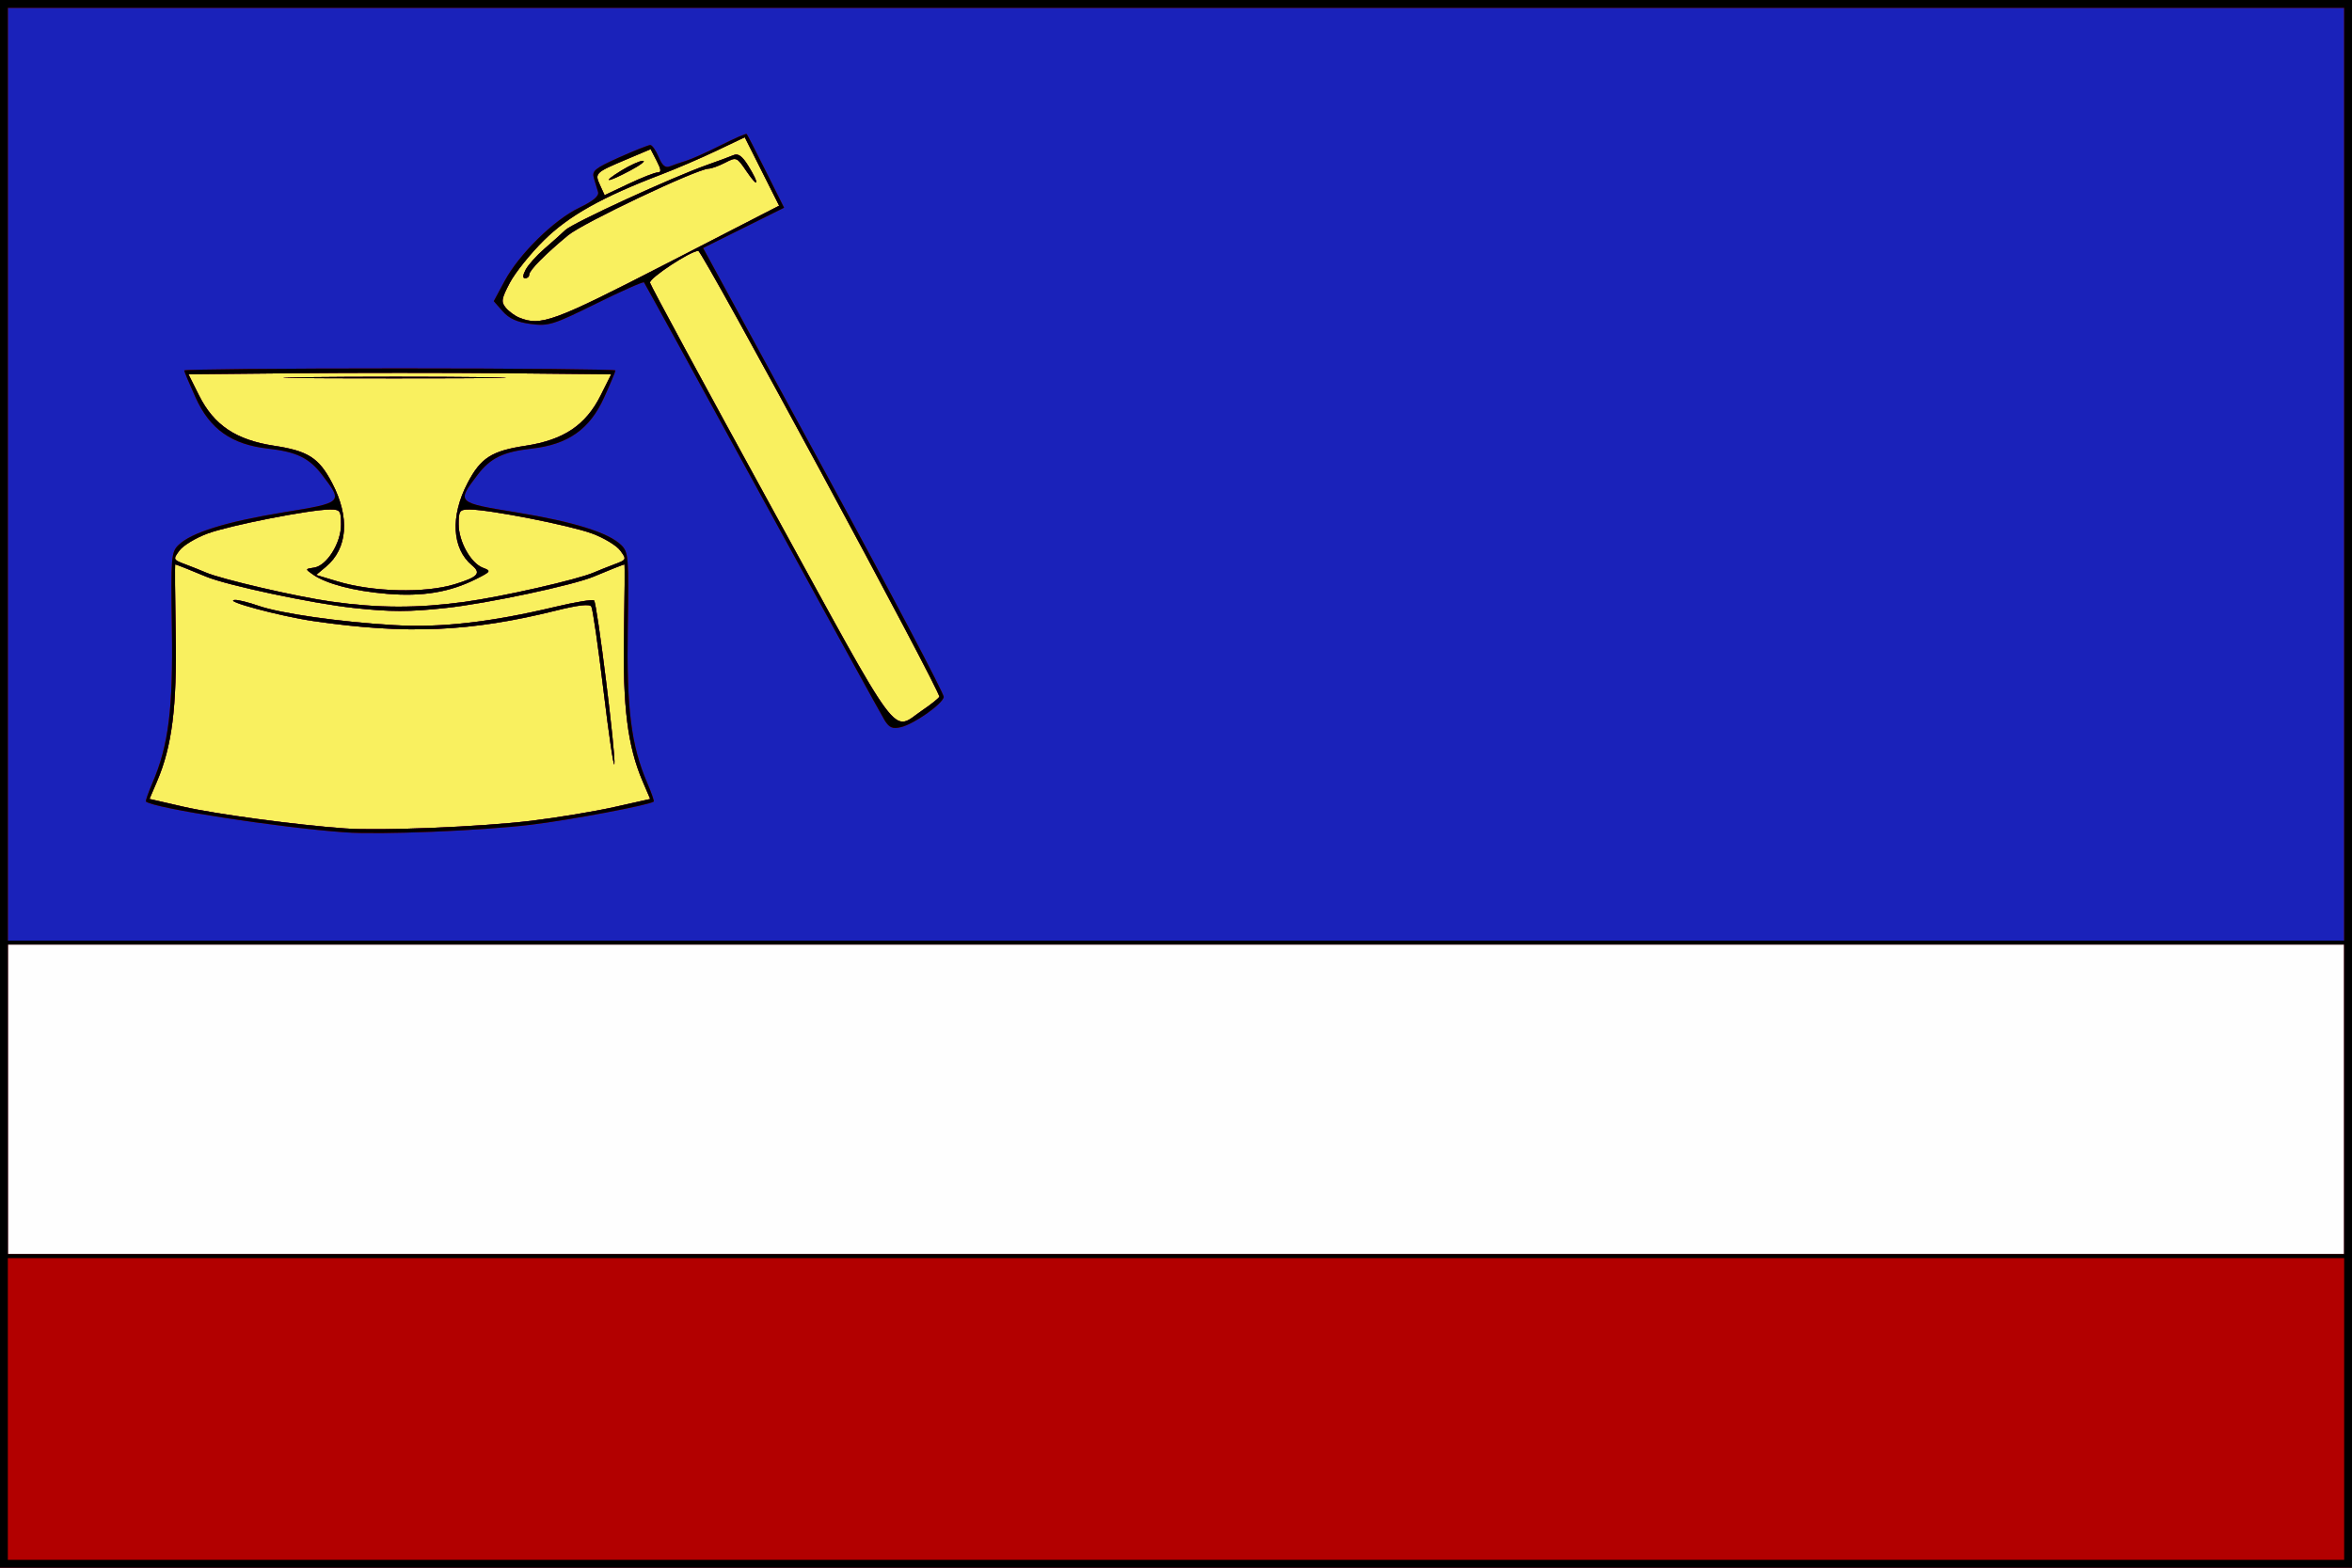 <?xml version="1.0" encoding="UTF-8" standalone="no"?>
<!-- Created with Inkscape (http://www.inkscape.org/) -->
<svg
   xmlns:dc="http://purl.org/dc/elements/1.1/"
   xmlns:cc="http://web.resource.org/cc/"
   xmlns:rdf="http://www.w3.org/1999/02/22-rdf-syntax-ns#"
   xmlns:svg="http://www.w3.org/2000/svg"
   xmlns="http://www.w3.org/2000/svg"
   xmlns:sodipodi="http://sodipodi.sourceforge.net/DTD/sodipodi-0.dtd"
   xmlns:inkscape="http://www.inkscape.org/namespaces/inkscape"
   width="1247.143"
   height="831.429"
   id="svg2"
   inkscape:label="Pozadí"
   sodipodi:version="0.32"
   inkscape:version="0.45.1"
   version="1.0"
   sodipodi:docbase="C:\Documents and Settings\Administrator\Plocha"
   sodipodi:docname="Stare Hamry flag.svg"
   inkscape:output_extension="org.inkscape.output.svg.inkscape">
  <rect width="100%" height="100%" fill="#808080" stroke="none"/>
  <defs
     id="defs2174" />
  <sodipodi:namedview
     id="base"
     pagecolor="#ffffff"
     bordercolor="#666666"
     borderopacity="1.0"
     inkscape:pageopacity="0.0"
     inkscape:pageshadow="2"
     inkscape:zoom="0.35"
     inkscape:cx="703.43371"
     inkscape:cy="388.42041"
     inkscape:document-units="px"
     inkscape:current-layer="layer1"
     inkscape:window-width="1024"
     inkscape:window-height="721"
     inkscape:window-x="-4"
     inkscape:window-y="-4" />
  <g
     inkscape:label="Vrstva 1"
     inkscape:groupmode="layer"
     id="layer1"
     transform="translate(162.857,-103.791)">
    <g
       id="g5118">
      <path
         style="fill:#fefefe"
         d="M -162.857,519.505 L -162.857,103.791 L 460.714,103.791 L 1084.286,103.791 L 1084.286,519.505 L 1084.286,935.219 L 460.714,935.219 L -162.857,935.219 L -162.857,519.505 z "
         id="path2171" />
      <path
         style="fill:#f9f05f;fill-opacity:1"
         d="M -162.857,519.505 L -162.857,103.791 L 460.714,103.791 L 1084.286,103.791 L 1084.286,519.505 L 1084.286,935.219 L 460.714,935.219 L -162.857,935.219 L -162.857,519.505 z M 1080.129,686.83 L 1080.129,604.726 L 460.714,604.726 L -158.7,604.726 L -158.7,686.83 L -158.7,768.934 L 460.714,768.934 L 1080.129,768.934 L 1080.129,686.83 z "
         id="path2169" />
      <path
         style="fill:#1a22ba;fill-opacity:1"
         d="M -162.857,519.505 L -162.857,103.791 L 460.714,103.791 L 1084.286,103.791 L 1084.286,519.505 L 1084.286,935.219 L 460.714,935.219 L -162.857,935.219 L -162.857,519.505 z M 1080.129,686.83 L 1080.129,604.726 L 460.714,604.726 L -158.7,604.726 L -158.7,686.83 L -158.7,768.934 L 460.714,768.934 L 1080.129,768.934 L 1080.129,686.83 z M 118.789,539.106 C 132.508,537.448 152.324,534.168 162.825,531.816 L 181.918,527.539 L 177.948,518.279 C 169.961,499.646 167.319,478.745 168.018,439.731 C 168.38,419.584 168.485,403.101 168.253,403.102 C 167.795,403.105 158.706,406.718 152.046,409.544 C 141.215,414.141 95.471,423.865 73.58,426.225 C 53.872,428.349 44.443,428.349 24.734,426.225 C 2.843,423.865 -42.901,414.141 -53.732,409.544 C -60.392,406.718 -69.481,403.105 -69.939,403.102 C -70.171,403.101 -70.065,419.584 -69.704,439.731 C -69.005,478.736 -71.647,499.646 -79.628,518.265 L -83.592,527.511 L -65.544,531.653 C -48.576,535.547 -5.501,541.332 20.057,543.149 C 38.992,544.496 92.225,542.316 118.789,539.106 z M 157.149,469.955 C 154.352,446.703 151.452,426.689 150.703,425.478 C 149.78,423.984 143.76,424.668 131.987,427.603 C 86.737,438.885 52.755,440.363 3.429,433.197 C -14.567,430.583 -45.568,422.213 -38.143,421.973 C -36.428,421.918 -30.9,423.309 -25.858,425.065 C -14.022,429.186 17.087,433.629 46.039,435.333 C 70.983,436.801 97.307,433.809 131.73,425.595 C 142.277,423.078 151.465,421.577 152.148,422.26 C 153.763,423.875 163.817,504.898 162.919,509.056 C 162.542,510.802 159.945,493.206 157.149,469.955 z M 326.218,480.498 C 330.555,477.564 334.61,474.344 335.229,473.343 C 336.431,471.397 209.646,236.802 207.414,236.844 C 203.141,236.924 181.249,251.377 181.805,253.752 C 182.168,255.299 211.066,308.732 246.024,372.49 C 316.535,501.093 309.593,491.743 326.218,480.498 z M 83.454,423.005 C 103.373,420.291 143.332,411.207 152.046,407.413 C 154.333,406.418 159.212,404.473 162.888,403.092 C 169.453,400.626 169.508,400.494 166.006,395.742 C 164.044,393.08 157.295,389.016 151.007,386.71 C 139.165,382.368 96.515,374.005 86.208,374.005 C 80.807,374.005 80.336,374.63 80.343,381.8 C 80.353,391.032 86.804,402.556 93.311,404.963 C 97.663,406.573 97.441,406.931 89.66,410.845 C 75.691,417.871 61.128,420.298 42.374,418.726 C 24.695,417.243 10.119,413.429 2.955,408.411 C -1.074,405.59 -1.059,405.515 3.661,404.837 C 10.421,403.866 17.979,391.818 17.979,382.012 C 17.979,374.611 17.534,374.005 12.106,374.005 C 1.8,374.005 -40.85,382.368 -52.693,386.71 C -58.981,389.016 -65.73,393.08 -67.692,395.742 C -71.194,400.494 -71.139,400.626 -64.574,403.092 C -60.897,404.473 -56.019,406.418 -53.732,407.413 C -45.487,411.003 -5.526,420.274 12.782,422.844 C 37.864,426.365 58.453,426.412 83.454,423.005 z M 78.257,413.642 C 90.65,409.831 92.481,407.826 87.423,403.609 C 76.788,394.745 75.865,377.541 85.079,359.949 C 92.058,346.623 97.786,342.944 115.836,340.199 C 136.006,337.13 147.743,329.269 155.607,313.559 L 161.245,302.294 L 105.201,301.741 C 74.377,301.437 23.937,301.437 -6.887,301.741 L -62.931,302.294 L -57.292,313.559 C -49.428,329.269 -37.692,337.13 -17.522,340.199 C 0.528,342.944 6.256,346.623 13.235,359.949 C 22.748,378.111 21.531,394.691 9.976,404.352 L 4.755,408.717 L 16.044,412.123 C 34.87,417.802 62.53,418.478 78.257,413.642 z M -1.106,303.855 C 25.552,303.526 68.579,303.526 94.509,303.856 C 120.438,304.185 98.627,304.455 46.039,304.454 C -6.549,304.454 -27.764,304.184 -1.106,303.855 z M 190.773,243.492 L 250.286,212.878 L 241.167,194.732 L 232.049,176.586 L 216.991,183.753 C 208.708,187.694 195.57,193.346 187.794,196.311 C 156.399,208.283 138.7,218.224 125.463,231.321 C 118.363,238.346 110.263,248.451 107.463,253.775 C 103.007,262.248 102.739,263.899 105.312,266.999 C 106.929,268.947 110.155,271.313 112.481,272.256 C 123.935,276.899 130.576,274.459 190.773,243.492 z M 115.918,246.752 C 117.277,244.213 121.676,239.302 125.693,235.84 C 129.711,232.377 134.752,227.868 136.895,225.818 C 140.914,221.975 193.899,197.638 212.325,191.171 C 218.041,189.165 224.243,186.866 226.107,186.062 C 228.56,185.005 230.714,186.57 233.902,191.729 C 240.094,201.747 239.407,204.068 233.028,194.68 C 227.829,187.029 227.659,186.959 221.699,190.041 C 218.372,191.761 214.434,193.191 212.948,193.217 C 206.739,193.326 146.315,221.972 138.337,228.589 C 126.12,238.721 117.75,247.203 117.75,249.451 C 117.75,250.506 116.782,251.369 115.598,251.369 C 114.211,251.369 114.324,249.729 115.918,246.752 z M 185.877,195.25 C 187.906,195.248 187.779,193.8 185.338,189.08 L 182.149,182.911 L 169.176,188.391 C 152.7,195.35 152.406,195.639 155.306,202.004 L 157.726,207.314 L 170.475,201.283 C 177.488,197.965 184.418,195.25 185.877,195.25 z M 166.596,194.263 C 171.169,191.446 176.306,189.113 178.012,189.077 C 179.718,189.041 176.721,191.351 171.352,194.209 C 158.818,200.881 155.795,200.915 166.596,194.263 z "
         id="path2167" />
      <path
         style="fill:#b20000;fill-opacity:1"
         d="M -162.857,519.505 L -162.857,103.791 L 460.714,103.791 L 1084.286,103.791 L 1084.286,519.505 L 1084.286,935.219 L 460.714,935.219 L -162.857,935.219 L -162.857,519.505 z M 1080.129,686.83 L 1080.129,604.726 L 460.714,604.726 L -158.7,604.726 L -158.7,686.83 L -158.7,768.934 L 460.714,768.934 L 1080.129,768.934 L 1080.129,686.83 z M 1080.129,355.298 L 1080.129,107.948 L 460.714,107.948 L -158.7,107.948 L -158.7,355.298 L -158.7,602.648 L 460.714,602.648 L 1080.129,602.648 L 1080.129,355.298 z M 20.057,545.228 C -14.849,542.745 -81.27,532.465 -85.483,528.893 C -85.797,528.626 -84.202,524.087 -81.939,518.806 C -73.472,499.055 -71.04,479.576 -71.71,436.889 C -72.299,399.337 -72.086,396.636 -68.231,392.86 C -61.504,386.27 -43.009,380.504 -12.714,375.553 C 19.179,370.34 19.155,370.363 7.986,355.695 C 1.114,346.671 -5.568,343.426 -20.834,341.699 C -40.072,339.522 -51.515,331.449 -59.113,314.693 C -62.441,307.352 -65.164,300.858 -65.164,300.261 C -65.164,299.665 -13.72,299.176 49.157,299.176 C 112.034,299.176 163.479,299.665 163.479,300.261 C 163.479,300.858 160.755,307.352 157.427,314.693 C 149.829,331.449 138.386,339.522 119.148,341.699 C 103.882,343.426 97.2,346.671 90.329,355.695 C 79.159,370.363 79.136,370.34 111.028,375.553 C 141.323,380.504 159.818,386.27 166.546,392.86 C 170.4,396.636 170.613,399.337 170.024,436.889 C 169.354,479.576 171.787,499.055 180.253,518.806 C 182.517,524.087 184.111,528.631 183.797,528.904 C 181.719,530.706 139.497,538.682 118.789,541.185 C 92.225,544.394 38.992,546.574 20.057,545.228 z M 118.789,539.106 C 132.508,537.448 152.324,534.168 162.825,531.816 L 181.918,527.539 L 177.948,518.279 C 169.961,499.646 167.319,478.745 168.018,439.731 C 168.38,419.584 168.485,403.101 168.253,403.102 C 167.795,403.105 158.706,406.718 152.046,409.544 C 141.215,414.141 95.471,423.865 73.58,426.225 C 53.872,428.349 44.443,428.349 24.734,426.225 C 2.843,423.865 -42.901,414.141 -53.732,409.544 C -60.392,406.718 -69.481,403.105 -69.939,403.102 C -70.171,403.101 -70.065,419.584 -69.704,439.731 C -69.005,478.736 -71.647,499.646 -79.628,518.265 L -83.592,527.511 L -65.544,531.653 C -48.576,535.547 -5.501,541.332 20.057,543.149 C 38.992,544.496 92.225,542.316 118.789,539.106 z M 157.149,469.955 C 154.352,446.703 151.452,426.689 150.703,425.478 C 149.78,423.984 143.76,424.668 131.987,427.603 C 86.737,438.885 52.755,440.363 3.429,433.197 C -14.567,430.583 -45.568,422.213 -38.143,421.973 C -36.428,421.918 -30.9,423.309 -25.858,425.065 C -14.022,429.186 17.087,433.629 46.039,435.333 C 70.983,436.801 97.307,433.809 131.73,425.595 C 142.277,423.078 151.465,421.577 152.148,422.26 C 153.763,423.875 163.817,504.898 162.919,509.056 C 162.542,510.802 159.945,493.206 157.149,469.955 z M 83.454,423.005 C 103.373,420.291 143.332,411.207 152.046,407.413 C 154.333,406.418 159.212,404.473 162.888,403.092 C 169.453,400.626 169.508,400.494 166.006,395.742 C 164.044,393.08 157.295,389.016 151.007,386.71 C 139.165,382.368 96.515,374.005 86.208,374.005 C 80.807,374.005 80.336,374.63 80.343,381.8 C 80.353,391.032 86.804,402.556 93.311,404.963 C 97.663,406.573 97.441,406.931 89.66,410.845 C 75.691,417.871 61.128,420.298 42.374,418.726 C 24.695,417.243 10.119,413.429 2.955,408.411 C -1.074,405.59 -1.059,405.515 3.661,404.837 C 10.421,403.866 17.979,391.818 17.979,382.012 C 17.979,374.611 17.534,374.005 12.106,374.005 C 1.8,374.005 -40.85,382.368 -52.693,386.71 C -58.981,389.016 -65.73,393.08 -67.692,395.742 C -71.194,400.494 -71.139,400.626 -64.574,403.092 C -60.897,404.473 -56.019,406.418 -53.732,407.413 C -45.487,411.003 -5.526,420.274 12.782,422.844 C 37.864,426.365 58.453,426.412 83.454,423.005 z M 78.257,413.642 C 90.65,409.831 92.481,407.826 87.423,403.609 C 76.788,394.745 75.865,377.541 85.079,359.949 C 92.058,346.623 97.786,342.944 115.836,340.199 C 136.006,337.13 147.743,329.269 155.607,313.559 L 161.245,302.294 L 105.201,301.741 C 74.377,301.437 23.937,301.437 -6.887,301.741 L -62.931,302.294 L -57.292,313.559 C -49.428,329.269 -37.692,337.13 -17.522,340.199 C 0.528,342.944 6.256,346.623 13.235,359.949 C 22.748,378.111 21.531,394.691 9.976,404.352 L 4.755,408.717 L 16.044,412.123 C 34.87,417.802 62.53,418.478 78.257,413.642 z M -1.106,303.855 C 25.552,303.526 68.579,303.526 94.509,303.856 C 120.438,304.185 98.627,304.455 46.039,304.454 C -6.549,304.454 -27.764,304.184 -1.106,303.855 z M 306.281,485.911 C 304.613,483.238 275.378,430.075 241.315,367.769 C 207.252,305.464 179.046,254.066 178.636,253.551 C 178.225,253.037 166.816,258.091 153.282,264.783 C 130.408,276.093 127.961,276.856 118.536,275.608 C 111.309,274.651 107.041,272.721 103.679,268.89 L 98.961,263.514 L 104.718,252.819 C 112.408,238.532 130.923,220.355 144.304,213.955 C 151.659,210.437 154.876,207.752 154.263,205.641 C 153.765,203.926 152.76,200.574 152.03,198.192 C 150.878,194.431 152.637,192.997 165.424,187.28 C 173.52,183.66 180.957,180.698 181.952,180.698 C 182.946,180.698 184.942,183.553 186.388,187.042 C 188.282,191.616 189.947,193.006 192.356,192.022 C 194.193,191.272 198.035,189.952 200.893,189.089 C 203.751,188.226 212.03,184.521 219.291,180.855 C 226.551,177.189 232.757,174.485 233.081,174.846 C 233.405,175.206 237.997,184.154 243.285,194.73 L 252.9,213.958 L 231.426,224.639 L 209.951,235.319 L 274.025,352.989 C 309.266,417.707 337.861,471.925 337.57,473.473 C 336.865,477.214 321.846,487.779 314.863,489.447 C 310.472,490.495 308.682,489.758 306.281,485.911 z M 326.218,480.498 C 330.555,477.564 334.61,474.344 335.229,473.343 C 336.431,471.397 209.646,236.802 207.414,236.844 C 203.141,236.924 181.249,251.377 181.805,253.752 C 182.168,255.299 211.066,308.732 246.024,372.49 C 316.535,501.093 309.593,491.743 326.218,480.498 z M 190.773,243.492 L 250.286,212.878 L 241.167,194.732 L 232.049,176.586 L 216.991,183.753 C 208.708,187.694 195.57,193.346 187.794,196.311 C 156.399,208.283 138.7,218.224 125.463,231.321 C 118.363,238.346 110.263,248.451 107.463,253.775 C 103.007,262.248 102.739,263.899 105.312,266.999 C 106.929,268.947 110.155,271.313 112.481,272.256 C 123.935,276.899 130.576,274.459 190.773,243.492 z M 115.918,246.752 C 117.277,244.213 121.676,239.302 125.693,235.84 C 129.711,232.377 134.752,227.868 136.895,225.818 C 140.914,221.975 193.899,197.638 212.325,191.171 C 218.041,189.165 224.243,186.866 226.107,186.062 C 228.56,185.005 230.714,186.57 233.902,191.729 C 240.094,201.747 239.407,204.068 233.028,194.68 C 227.829,187.029 227.659,186.959 221.699,190.041 C 218.372,191.761 214.434,193.191 212.948,193.217 C 206.739,193.326 146.315,221.972 138.337,228.589 C 126.12,238.721 117.75,247.203 117.75,249.451 C 117.75,250.506 116.782,251.369 115.598,251.369 C 114.211,251.369 114.324,249.729 115.918,246.752 z M 185.877,195.25 C 187.906,195.248 187.779,193.8 185.338,189.08 L 182.149,182.911 L 169.176,188.391 C 152.7,195.35 152.406,195.639 155.306,202.004 L 157.726,207.314 L 170.475,201.283 C 177.488,197.965 184.418,195.25 185.877,195.25 z M 166.596,194.263 C 171.169,191.446 176.306,189.113 178.012,189.077 C 179.718,189.041 176.721,191.351 171.352,194.209 C 158.818,200.881 155.795,200.915 166.596,194.263 z "
         id="path2165" />
      <path
         style="fill:#000000"
         d="M -162.857,519.505 L -162.857,103.791 L 460.714,103.791 L 1084.286,103.791 L 1084.286,519.505 L 1084.286,935.219 L 460.714,935.219 L -162.857,935.219 L -162.857,519.505 z M 1080.129,851.037 L 1080.129,771.012 L 460.714,771.012 L -158.7,771.012 L -158.7,851.037 L -158.7,931.062 L 460.714,931.062 L 1080.129,931.062 L 1080.129,851.037 z M 1080.129,686.83 L 1080.129,604.726 L 460.714,604.726 L -158.7,604.726 L -158.7,686.83 L -158.7,768.934 L 460.714,768.934 L 1080.129,768.934 L 1080.129,686.83 z M 1080.129,355.298 L 1080.129,107.948 L 460.714,107.948 L -158.7,107.948 L -158.7,355.298 L -158.7,602.648 L 460.714,602.648 L 1080.129,602.648 L 1080.129,355.298 z M 20.057,545.228 C -14.849,542.745 -81.27,532.465 -85.483,528.893 C -85.797,528.626 -84.202,524.087 -81.939,518.806 C -73.472,499.055 -71.04,479.576 -71.71,436.889 C -72.299,399.337 -72.086,396.636 -68.231,392.86 C -61.504,386.27 -43.009,380.504 -12.714,375.553 C 19.179,370.34 19.155,370.363 7.986,355.695 C 1.114,346.671 -5.568,343.426 -20.834,341.699 C -40.072,339.522 -51.515,331.449 -59.113,314.693 C -62.441,307.352 -65.164,300.858 -65.164,300.261 C -65.164,299.665 -13.72,299.176 49.157,299.176 C 112.034,299.176 163.479,299.665 163.479,300.261 C 163.479,300.858 160.755,307.352 157.427,314.693 C 149.829,331.449 138.386,339.522 119.148,341.699 C 103.882,343.426 97.2,346.671 90.329,355.695 C 79.159,370.363 79.136,370.34 111.028,375.553 C 141.323,380.504 159.818,386.27 166.546,392.86 C 170.4,396.636 170.613,399.337 170.024,436.889 C 169.354,479.576 171.787,499.055 180.253,518.806 C 182.517,524.087 184.111,528.631 183.797,528.904 C 181.719,530.706 139.497,538.682 118.789,541.185 C 92.225,544.394 38.992,546.574 20.057,545.228 z M 118.789,539.106 C 132.508,537.448 152.324,534.168 162.825,531.816 L 181.918,527.539 L 177.948,518.279 C 169.961,499.646 167.319,478.745 168.018,439.731 C 168.38,419.584 168.485,403.101 168.253,403.102 C 167.795,403.105 158.706,406.718 152.046,409.544 C 141.215,414.141 95.471,423.865 73.58,426.225 C 53.872,428.349 44.443,428.349 24.734,426.225 C 2.843,423.865 -42.901,414.141 -53.732,409.544 C -60.392,406.718 -69.481,403.105 -69.939,403.102 C -70.171,403.101 -70.065,419.584 -69.704,439.731 C -69.005,478.736 -71.647,499.646 -79.628,518.265 L -83.592,527.511 L -65.544,531.653 C -48.576,535.547 -5.501,541.332 20.057,543.149 C 38.992,544.496 92.225,542.316 118.789,539.106 z M 157.149,469.955 C 154.352,446.703 151.452,426.689 150.703,425.478 C 149.78,423.984 143.76,424.668 131.987,427.603 C 86.737,438.885 52.755,440.363 3.429,433.197 C -14.567,430.583 -45.568,422.213 -38.143,421.973 C -36.428,421.918 -30.9,423.309 -25.858,425.065 C -14.022,429.186 17.087,433.629 46.039,435.333 C 70.983,436.801 97.307,433.809 131.73,425.595 C 142.277,423.078 151.465,421.577 152.148,422.26 C 153.763,423.875 163.817,504.898 162.919,509.056 C 162.542,510.802 159.945,493.206 157.149,469.955 z M 83.454,423.005 C 103.373,420.291 143.332,411.207 152.046,407.413 C 154.333,406.418 159.212,404.473 162.888,403.092 C 169.453,400.626 169.508,400.494 166.006,395.742 C 164.044,393.08 157.295,389.016 151.007,386.71 C 139.165,382.368 96.515,374.005 86.208,374.005 C 80.807,374.005 80.336,374.63 80.343,381.8 C 80.353,391.032 86.804,402.556 93.311,404.963 C 97.663,406.573 97.441,406.931 89.66,410.845 C 75.691,417.871 61.128,420.298 42.374,418.726 C 24.695,417.243 10.119,413.429 2.955,408.411 C -1.074,405.59 -1.059,405.515 3.661,404.837 C 10.421,403.866 17.979,391.818 17.979,382.012 C 17.979,374.611 17.534,374.005 12.106,374.005 C 1.8,374.005 -40.85,382.368 -52.693,386.71 C -58.981,389.016 -65.73,393.08 -67.692,395.742 C -71.194,400.494 -71.139,400.626 -64.574,403.092 C -60.897,404.473 -56.019,406.418 -53.732,407.413 C -45.487,411.003 -5.526,420.274 12.782,422.844 C 37.864,426.365 58.453,426.412 83.454,423.005 z M 78.257,413.642 C 90.65,409.831 92.481,407.826 87.423,403.609 C 76.788,394.745 75.865,377.541 85.079,359.949 C 92.058,346.623 97.786,342.944 115.836,340.199 C 136.006,337.13 147.743,329.269 155.607,313.559 L 161.245,302.294 L 105.201,301.741 C 74.377,301.437 23.937,301.437 -6.887,301.741 L -62.931,302.294 L -57.292,313.559 C -49.428,329.269 -37.692,337.13 -17.522,340.199 C 0.528,342.944 6.256,346.623 13.235,359.949 C 22.748,378.111 21.531,394.691 9.976,404.352 L 4.755,408.717 L 16.044,412.123 C 34.87,417.802 62.53,418.478 78.257,413.642 z M -1.106,303.855 C 25.552,303.526 68.579,303.526 94.509,303.856 C 120.438,304.185 98.627,304.455 46.039,304.454 C -6.549,304.454 -27.764,304.184 -1.106,303.855 z M 306.281,485.911 C 304.613,483.238 275.378,430.075 241.315,367.769 C 207.252,305.464 179.046,254.066 178.636,253.551 C 178.225,253.037 166.816,258.091 153.282,264.783 C 130.408,276.093 127.961,276.856 118.536,275.608 C 111.309,274.651 107.041,272.721 103.679,268.89 L 98.961,263.514 L 104.718,252.819 C 112.408,238.532 130.923,220.355 144.304,213.955 C 151.659,210.437 154.876,207.752 154.263,205.641 C 153.765,203.926 152.76,200.574 152.03,198.192 C 150.878,194.431 152.637,192.997 165.424,187.28 C 173.52,183.66 180.957,180.698 181.952,180.698 C 182.946,180.698 184.942,183.553 186.388,187.042 C 188.282,191.616 189.947,193.006 192.356,192.022 C 194.193,191.272 198.035,189.952 200.893,189.089 C 203.751,188.226 212.03,184.521 219.291,180.855 C 226.551,177.189 232.757,174.485 233.081,174.846 C 233.405,175.206 237.997,184.154 243.285,194.73 L 252.9,213.958 L 231.426,224.639 L 209.951,235.319 L 274.025,352.989 C 309.266,417.707 337.861,471.925 337.57,473.473 C 336.865,477.214 321.846,487.779 314.863,489.447 C 310.472,490.495 308.682,489.758 306.281,485.911 z M 326.218,480.498 C 330.555,477.564 334.61,474.344 335.229,473.343 C 336.431,471.397 209.646,236.802 207.414,236.844 C 203.141,236.924 181.249,251.377 181.805,253.752 C 182.168,255.299 211.066,308.732 246.024,372.49 C 316.535,501.093 309.593,491.743 326.218,480.498 z M 190.773,243.492 L 250.286,212.878 L 241.167,194.732 L 232.049,176.586 L 216.991,183.753 C 208.708,187.694 195.57,193.346 187.794,196.311 C 156.399,208.283 138.7,218.224 125.463,231.321 C 118.363,238.346 110.263,248.451 107.463,253.775 C 103.007,262.248 102.739,263.899 105.312,266.999 C 106.929,268.947 110.155,271.313 112.481,272.256 C 123.935,276.899 130.576,274.459 190.773,243.492 z M 115.918,246.752 C 117.277,244.213 121.676,239.302 125.693,235.84 C 129.711,232.377 134.752,227.868 136.895,225.818 C 140.914,221.975 193.899,197.638 212.325,191.171 C 218.041,189.165 224.243,186.866 226.107,186.062 C 228.56,185.005 230.714,186.57 233.902,191.729 C 240.094,201.747 239.407,204.068 233.028,194.68 C 227.829,187.029 227.659,186.959 221.699,190.041 C 218.372,191.761 214.434,193.191 212.948,193.217 C 206.739,193.326 146.315,221.972 138.337,228.589 C 126.12,238.721 117.75,247.203 117.75,249.451 C 117.75,250.506 116.782,251.369 115.598,251.369 C 114.211,251.369 114.324,249.729 115.918,246.752 z M 185.877,195.25 C 187.906,195.248 187.779,193.8 185.338,189.08 L 182.149,182.911 L 169.176,188.391 C 152.7,195.35 152.406,195.639 155.306,202.004 L 157.726,207.314 L 170.475,201.283 C 177.488,197.965 184.418,195.25 185.877,195.25 z M 166.596,194.263 C 171.169,191.446 176.306,189.113 178.012,189.077 C 179.718,189.041 176.721,191.351 171.352,194.209 C 158.818,200.881 155.795,200.915 166.596,194.263 z "
         id="path2163" />
    </g>
  </g>
</svg>
